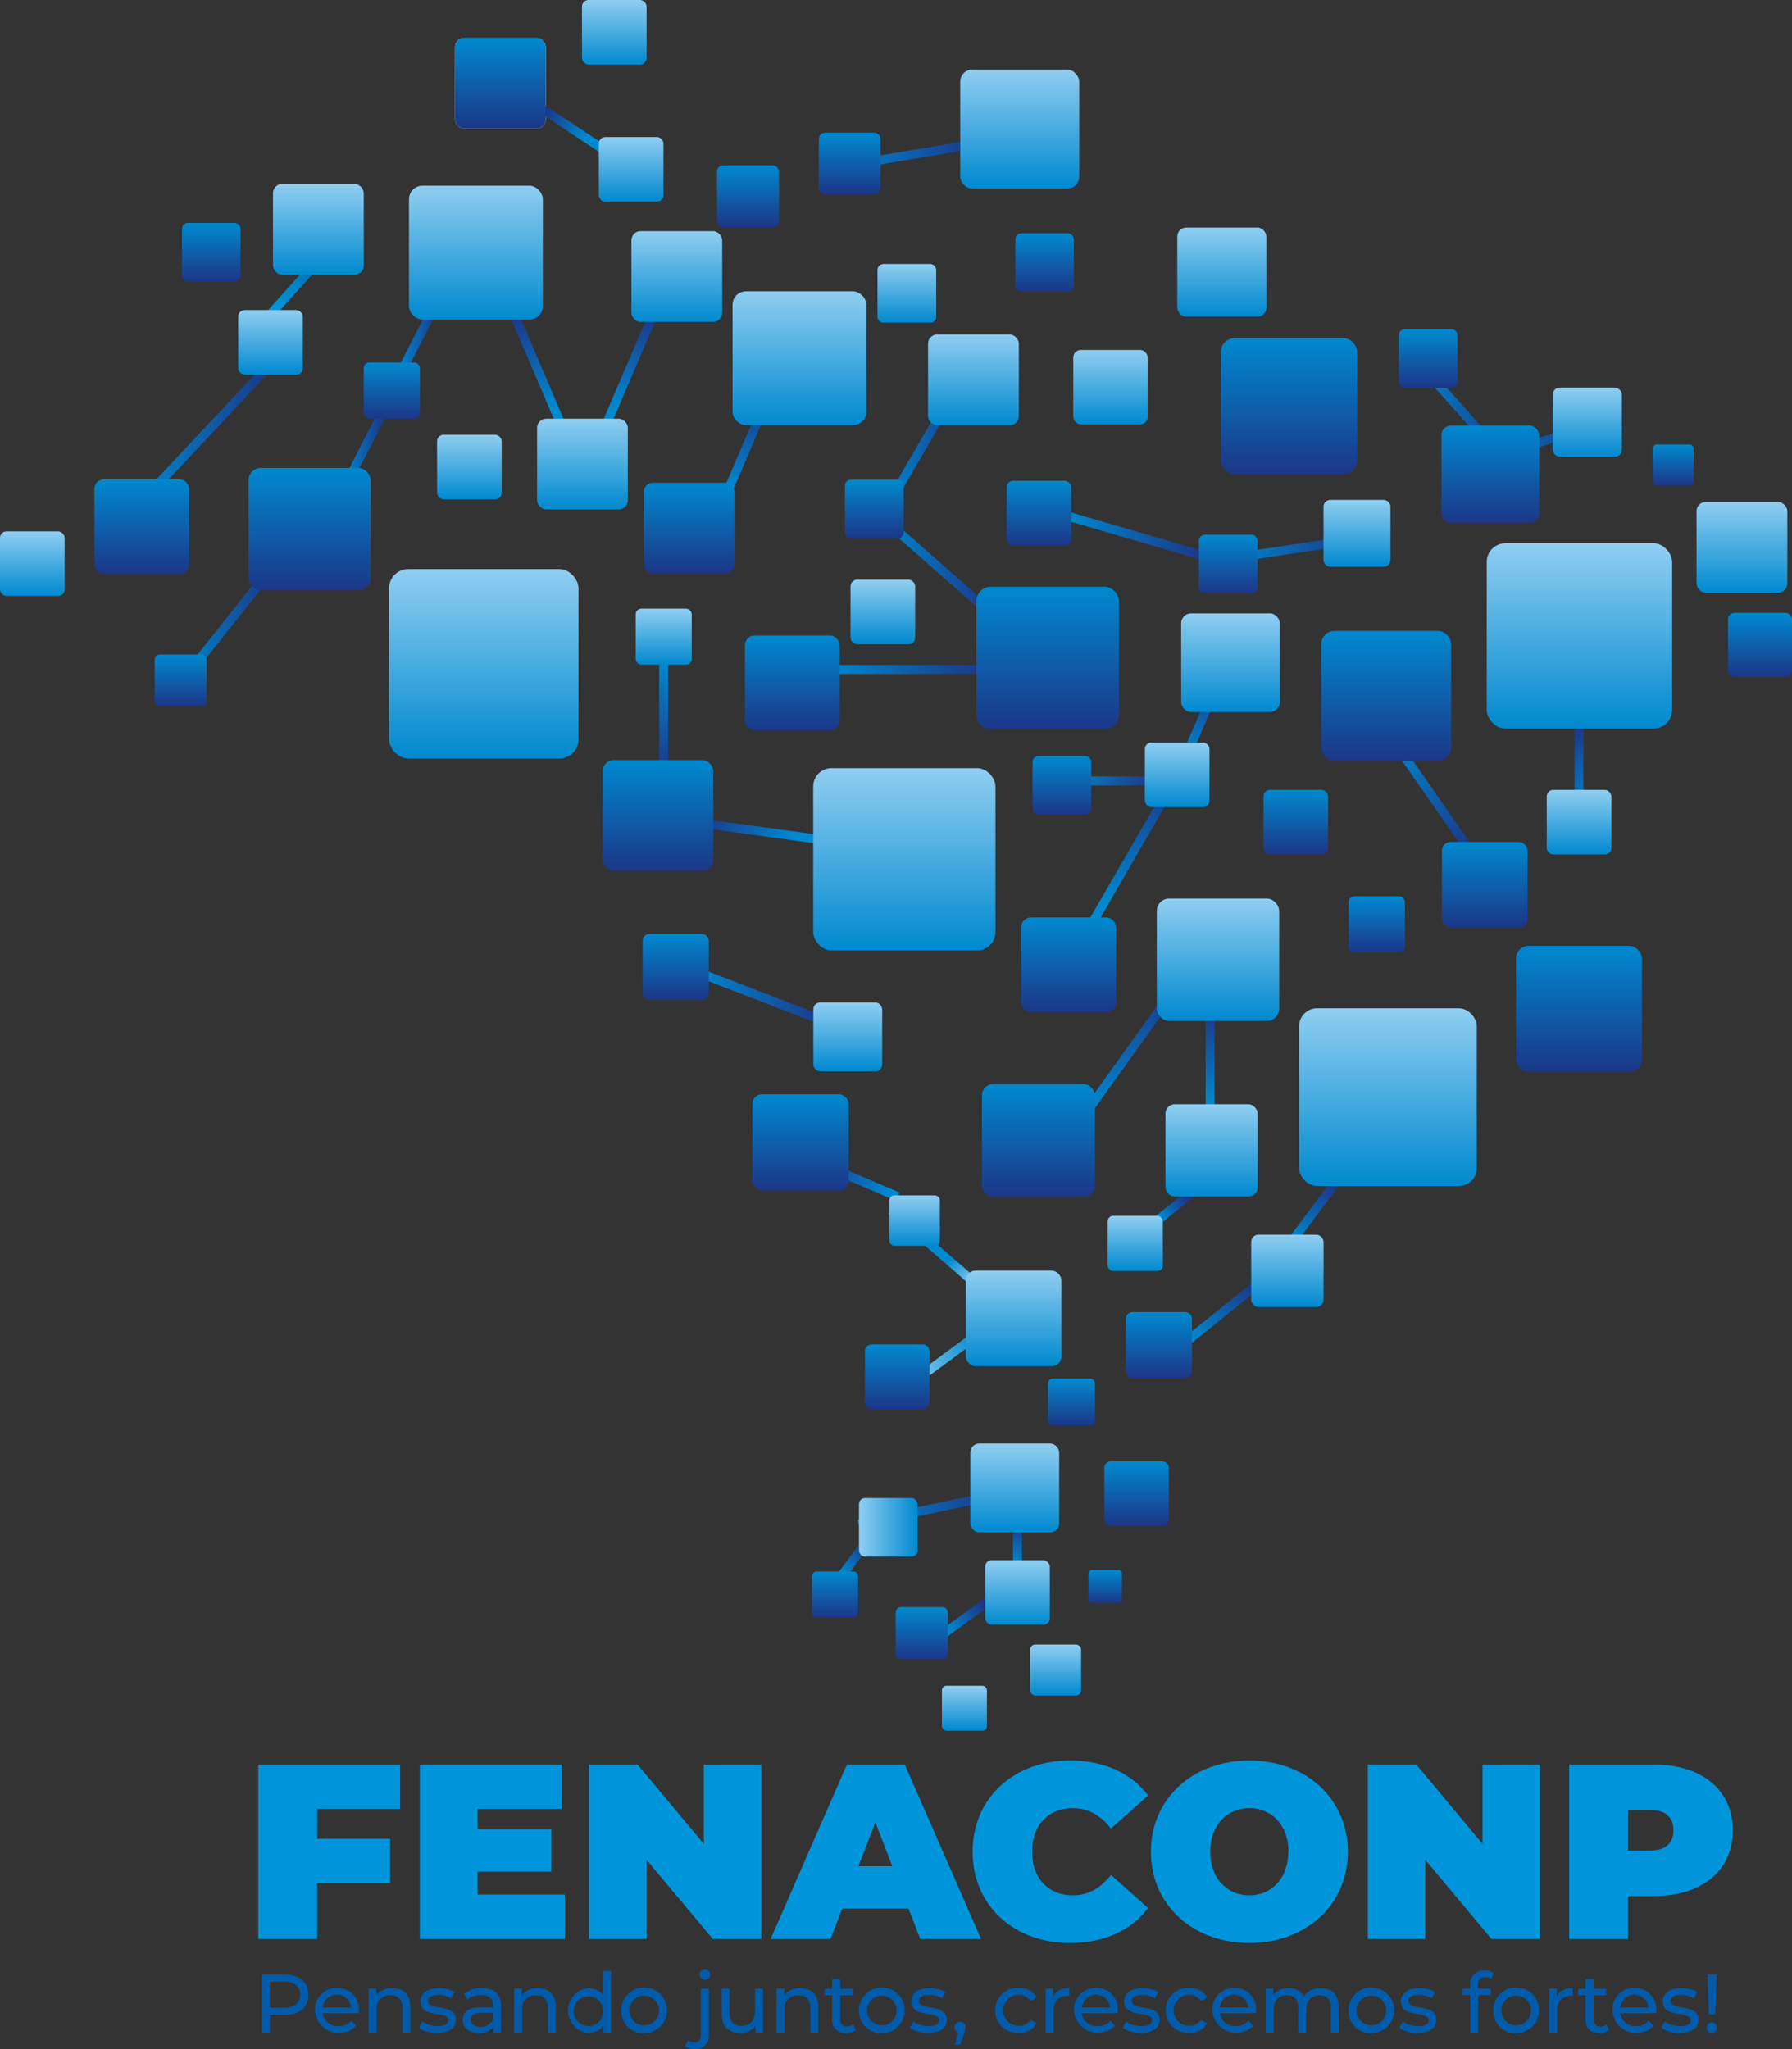<svg xmlns="http://www.w3.org/2000/svg" xmlns:xlink="http://www.w3.org/1999/xlink" viewBox="0 0 395.49 452.31"><rect x="0" y="0" width="395.49" height="452.31" fill="#333333" stroke="none"/><defs><style>.cls-1{fill:#fff;}.cls-2{fill:url(#linear-gradient);}.cls-3{fill:url(#linear-gradient-2);}.cls-4{fill:url(#linear-gradient-3);}.cls-5{fill:url(#linear-gradient-4);}.cls-6{fill:url(#linear-gradient-5);}.cls-7{fill:url(#linear-gradient-6);}.cls-8{fill:url(#linear-gradient-7);}.cls-9{fill:url(#linear-gradient-8);}.cls-10{fill:url(#linear-gradient-9);}.cls-11{fill:url(#linear-gradient-10);}.cls-12{fill:url(#linear-gradient-11);}.cls-13{fill:url(#linear-gradient-12);}.cls-14{fill:url(#linear-gradient-13);}.cls-15{fill:url(#linear-gradient-14);}.cls-16{fill:url(#linear-gradient-15);}.cls-17{fill:url(#linear-gradient-16);}.cls-18{fill:url(#linear-gradient-17);}.cls-19{fill:url(#linear-gradient-18);}.cls-20{fill:url(#linear-gradient-19);}.cls-21{fill:url(#linear-gradient-20);}.cls-22{fill:url(#linear-gradient-21);}.cls-23{fill:url(#linear-gradient-22);}.cls-24{fill:url(#linear-gradient-23);}.cls-25{fill:url(#linear-gradient-24);}.cls-26{fill:url(#linear-gradient-25);}.cls-27{fill:url(#linear-gradient-26);}.cls-28{fill:url(#linear-gradient-27);}.cls-29{fill:url(#linear-gradient-28);}.cls-30{fill:url(#linear-gradient-29);}.cls-31{fill:url(#linear-gradient-30);}.cls-32{fill:url(#linear-gradient-31);}.cls-33{fill:url(#linear-gradient-32);}.cls-34{fill:url(#linear-gradient-33);}.cls-35{fill:url(#linear-gradient-34);}.cls-36{fill:url(#linear-gradient-35);}.cls-37{fill:url(#linear-gradient-36);}.cls-38{fill:url(#linear-gradient-37);}.cls-39{fill:url(#linear-gradient-38);}.cls-40{fill:url(#linear-gradient-39);}.cls-41{fill:url(#linear-gradient-40);}.cls-42{fill:url(#linear-gradient-41);}.cls-43{fill:url(#linear-gradient-42);}.cls-44{fill:url(#linear-gradient-43);}.cls-45{fill:url(#linear-gradient-44);}.cls-46{fill:url(#linear-gradient-45);}.cls-47{fill:url(#linear-gradient-46);}.cls-48{fill:url(#linear-gradient-47);}.cls-49{fill:url(#linear-gradient-48);}.cls-50{fill:url(#linear-gradient-49);}.cls-51{fill:url(#linear-gradient-50);}.cls-52{fill:url(#linear-gradient-51);}.cls-53{fill:url(#linear-gradient-52);}.cls-54{fill:url(#linear-gradient-53);}.cls-55{fill:url(#linear-gradient-54);}.cls-56{fill:url(#linear-gradient-55);}.cls-57{fill:url(#linear-gradient-56);}.cls-58{fill:url(#linear-gradient-57);}.cls-59{fill:url(#linear-gradient-58);}.cls-60{fill:url(#linear-gradient-59);}.cls-61{fill:url(#linear-gradient-60);}.cls-62{fill:url(#linear-gradient-61);}.cls-63{fill:url(#linear-gradient-62);}.cls-64{fill:url(#linear-gradient-63);}.cls-65{fill:url(#linear-gradient-64);}.cls-66{fill:url(#linear-gradient-65);}.cls-67{fill:url(#linear-gradient-66);}.cls-68{fill:url(#linear-gradient-67);}.cls-69{fill:url(#linear-gradient-68);}.cls-70{fill:url(#linear-gradient-69);}.cls-71{fill:url(#linear-gradient-70);}.cls-72{fill:url(#linear-gradient-71);}.cls-73{fill:url(#linear-gradient-72);}.cls-74{fill:url(#linear-gradient-73);}.cls-75{fill:url(#linear-gradient-74);}.cls-76{fill:url(#linear-gradient-75);}.cls-77{fill:url(#linear-gradient-76);}.cls-78{fill:url(#linear-gradient-77);}.cls-79{fill:url(#linear-gradient-78);}.cls-80{fill:url(#linear-gradient-79);}.cls-81{fill:url(#linear-gradient-80);}.cls-82{fill:url(#linear-gradient-81);}.cls-83{fill:url(#linear-gradient-82);}.cls-84{fill:url(#linear-gradient-83);}.cls-85{fill:url(#linear-gradient-84);}.cls-86{fill:url(#linear-gradient-85);}.cls-87{fill:url(#linear-gradient-86);}.cls-88{fill:url(#linear-gradient-87);}.cls-89{fill:url(#linear-gradient-88);}.cls-90{fill:url(#linear-gradient-89);}.cls-91{fill:url(#linear-gradient-90);}.cls-92{fill:url(#linear-gradient-91);}.cls-93{fill:url(#linear-gradient-92);}.cls-94{fill:url(#linear-gradient-93);}.cls-95{fill:url(#linear-gradient-94);}.cls-96{fill:url(#linear-gradient-95);}.cls-97{fill:url(#linear-gradient-96);}.cls-98{fill:url(#linear-gradient-97);}.cls-99{fill:url(#linear-gradient-98);}.cls-100{fill:url(#linear-gradient-99);}.cls-101{fill:url(#linear-gradient-100);}.cls-102{fill:url(#linear-gradient-101);}.cls-103{fill:url(#linear-gradient-102);}.cls-104{fill:url(#linear-gradient-103);}.cls-105{fill:url(#linear-gradient-104);}.cls-106{fill:url(#linear-gradient-105);}.cls-107{fill:url(#linear-gradient-106);}.cls-108{fill:url(#linear-gradient-107);}.cls-109{fill:url(#linear-gradient-108);}.cls-110{fill:url(#linear-gradient-109);}.cls-111{fill:url(#linear-gradient-110);}.cls-112{fill:url(#linear-gradient-111);}.cls-113{fill:url(#linear-gradient-112);}.cls-114{fill:url(#linear-gradient-113);}.cls-115{fill:url(#linear-gradient-114);}.cls-116{fill:#0095da;}.cls-117{fill:#005baa;}</style><linearGradient id="linear-gradient" x1="269.65" y1="50.23" x2="269.65" y2="69.89" gradientUnits="userSpaceOnUse"><stop offset="0" stop-color="#90cef1"/><stop offset="1" stop-color="#0089cf"/></linearGradient><linearGradient id="linear-gradient-2" x1="384.45" y1="110.8" x2="384.45" y2="130.85" xlink:href="#linear-gradient"/><linearGradient id="linear-gradient-3" x1="245.08" y1="77.25" x2="245.08" y2="93.67" xlink:href="#linear-gradient"/><linearGradient id="linear-gradient-4" x1="106.77" y1="125.62" x2="106.77" y2="167.42" xlink:href="#linear-gradient"/><linearGradient id="linear-gradient-5" x1="46.63" y1="49.2" x2="46.63" y2="62.12" gradientUnits="userSpaceOnUse"><stop offset="0" stop-color="#0089cf"/><stop offset="1" stop-color="#1c3687"/></linearGradient><linearGradient id="linear-gradient-6" x1="7.13" y1="117.29" x2="7.13" y2="131.55" xlink:href="#linear-gradient"/><linearGradient id="linear-gradient-7" x1="103.59" y1="95.96" x2="103.59" y2="110.22" xlink:href="#linear-gradient"/><linearGradient id="linear-gradient-8" x1="200.14" y1="58.27" x2="200.14" y2="71.23" xlink:href="#linear-gradient"/><linearGradient id="linear-gradient-9" x1="369.28" y1="98.12" x2="369.28" y2="107.18" xlink:href="#linear-gradient-5"/><linearGradient id="linear-gradient-10" x1="388.43" y1="135.28" x2="388.43" y2="149.4" xlink:href="#linear-gradient-5"/><linearGradient id="linear-gradient-11" x1="285.98" y1="174.35" x2="285.98" y2="188.61" xlink:href="#linear-gradient-5"/><linearGradient id="linear-gradient-12" x1="303.85" y1="197.84" x2="303.85" y2="210.25" xlink:href="#linear-gradient-5"/><linearGradient id="linear-gradient-13" x1="250.84" y1="322.56" x2="250.84" y2="336.82" xlink:href="#linear-gradient-5"/><linearGradient id="linear-gradient-14" x1="243.93" y1="346.55" x2="243.93" y2="353.93" xlink:href="#linear-gradient-5"/><linearGradient id="linear-gradient-15" x1="232.97" y1="363.01" x2="232.97" y2="374.26" xlink:href="#linear-gradient"/><linearGradient id="linear-gradient-16" x1="212.84" y1="372.1" x2="212.84" y2="382.02" xlink:href="#linear-gradient"/><linearGradient id="linear-gradient-17" x1="236.48" y1="304.31" x2="236.48" y2="314.7" xlink:href="#linear-gradient-5"/><linearGradient id="linear-gradient-18" x1="230.54" y1="51.5" x2="230.54" y2="64.4" xlink:href="#linear-gradient-5"/><linearGradient id="linear-gradient-19" x1="165.08" y1="36.49" x2="165.08" y2="50.17" xlink:href="#linear-gradient-5"/><linearGradient id="linear-gradient-20" x1="135.57" y1="0" x2="135.57" y2="14.26" xlink:href="#linear-gradient"/><linearGradient id="linear-gradient-21" x1="129.32" y1="30.4" x2="120.13" y2="24.72" gradientTransform="translate(82.49 -93.76) rotate(56.48)" xlink:href="#linear-gradient-5"/><linearGradient id="linear-gradient-22" x1="184.57" y1="34.28" x2="216.2" y2="34.28" gradientTransform="translate(267.56 -157.6) rotate(99.59)" xlink:href="#linear-gradient-5"/><linearGradient id="linear-gradient-23" x1="135" y1="89.66" x2="145.01" y2="69.65" gradientTransform="translate(298.42 103.94) rotate(156.84)" xlink:href="#linear-gradient-5"/><linearGradient id="linear-gradient-24" x1="195.23" y1="97.67" x2="212.82" y2="97.67" gradientTransform="translate(429.55 80.25) rotate(150)" xlink:href="#linear-gradient-5"/><linearGradient id="linear-gradient-25" x1="243.29" y1="199.62" x2="259.94" y2="171.55" gradientTransform="translate(559.29 231.29) rotate(150)" xlink:href="#linear-gradient-5"/><linearGradient id="linear-gradient-26" x1="240.54" y1="245.62" x2="259.34" y2="216.6" gradientTransform="translate(586.3 278.69) rotate(144.4)" xlink:href="#linear-gradient-5"/><linearGradient id="linear-gradient-27" x1="201.3" y1="305.99" x2="215.57" y2="294.34" gradientTransform="translate(576.55 304.56) rotate(126.46)" xlink:href="#linear-gradient"/><linearGradient id="linear-gradient-28" x1="209.03" y1="359.77" x2="217.04" y2="354.47" xlink:href="#linear-gradient-5"/><linearGradient id="linear-gradient-29" x1="285.78" y1="274.12" x2="293.4" y2="261.06" xlink:href="#linear-gradient-5"/><linearGradient id="linear-gradient-30" x1="262.62" y1="295.52" x2="277.22" y2="283.75" gradientTransform="translate(664.02 262.94) rotate(128.88)" xlink:href="#linear-gradient-5"/><linearGradient id="linear-gradient-31" x1="256.3" y1="269.21" x2="261.47" y2="264.29" gradientTransform="translate(629.77 230.72) rotate(128.88)" xlink:href="#linear-gradient-5"/><linearGradient id="linear-gradient-32" x1="186.14" y1="347.3" x2="190.93" y2="340.71" xlink:href="#linear-gradient-5"/><linearGradient id="linear-gradient-33" x1="189.28" y1="333.15" x2="220.75" y2="333.15" gradientTransform="translate(573.17 200.93) rotate(101.85)" xlink:href="#linear-gradient-5"/><linearGradient id="linear-gradient-34" x1="160.83" y1="107.35" x2="169.48" y2="88.42" gradientTransform="translate(354.65 126.64) rotate(156.84)" xlink:href="#linear-gradient-5"/><linearGradient id="linear-gradient-35" x1="268.93" y1="121.26" x2="300.61" y2="121.26" gradientTransform="translate(447.22 -142.19) rotate(98.59)" xlink:href="#linear-gradient-5"/><linearGradient id="linear-gradient-36" x1="322.23" y1="98.37" x2="352.98" y2="98.37" gradientTransform="translate(537.26 -191.1) rotate(108.35)" xlink:href="#linear-gradient-5"/><linearGradient id="linear-gradient-37" x1="87.47" y1="74.75" x2="97.11" y2="74.75" xlink:href="#linear-gradient-5"/><linearGradient id="linear-gradient-38" x1="75.3" y1="99.63" x2="84.95" y2="99.63" xlink:href="#linear-gradient-5"/><linearGradient id="linear-gradient-39" x1="29.3" y1="96.37" x2="60.15" y2="96.37" xlink:href="#linear-gradient-5"/><linearGradient id="linear-gradient-40" x1="38.45" y1="138.78" x2="60.36" y2="138.78" xlink:href="#linear-gradient-5"/><linearGradient id="linear-gradient-41" x1="58.27" y1="71.47" x2="75.3" y2="50.11" gradientUnits="userSpaceOnUse"><stop offset="0" stop-color="#00a1e4"/><stop offset="1" stop-color="#005496"/></linearGradient><linearGradient id="linear-gradient-42" x1="122.08" y1="90.02" x2="113.7" y2="69.47" gradientTransform="translate(41.14 -39.99) rotate(23.16)" xlink:href="#linear-gradient-5"/><linearGradient id="linear-gradient-43" x1="194.1" y1="124.78" x2="219.25" y2="124.78" gradientTransform="translate(163.98 -112.84) rotate(48.69)" xlink:href="#linear-gradient-5"/><linearGradient id="linear-gradient-44" x1="175.38" y1="184.69" x2="154.02" y2="181.17" gradientTransform="translate(329.01 -9.55) rotate(82.2)" xlink:href="#linear-gradient-5"/><linearGradient id="linear-gradient-45" x1="152.83" y1="220" x2="183.15" y2="220" gradientTransform="translate(312.64 -16.01) rotate(68.87)" xlink:href="#linear-gradient-5"/><linearGradient id="linear-gradient-46" x1="196.19" y1="263.3" x2="178.82" y2="255.93" xlink:href="#linear-gradient-5"/><linearGradient id="linear-gradient-47" x1="214.3" y1="283.7" x2="209.3" y2="278.23" gradientTransform="translate(280.71 -62.13) rotate(48.91)" xlink:href="#linear-gradient"/><linearGradient id="linear-gradient-48" x1="307.13" y1="163.63" x2="325.68" y2="187.65" gradientTransform="translate(157.07 -149.24) rotate(34.78)" xlink:href="#linear-gradient-5"/><linearGradient id="linear-gradient-49" x1="348.1" y1="180.45" x2="348.81" y2="160.23" xlink:href="#linear-gradient-5"/><linearGradient id="linear-gradient-50" x1="266.4" y1="244.44" x2="268.07" y2="222.55" xlink:href="#linear-gradient-5"/><linearGradient id="linear-gradient-51" x1="224.45" y1="345.55" x2="224.58" y2="335.6" xlink:href="#linear-gradient-5"/><linearGradient id="linear-gradient-52" x1="311.52" y1="90.99" x2="334.13" y2="90.99" gradientTransform="translate(142.51 -191.82) rotate(41.74)" xlink:href="#linear-gradient-5"/><linearGradient id="linear-gradient-53" x1="234.72" y1="118.12" x2="265.75" y2="118.12" gradientTransform="translate(293.69 -155.16) rotate(73.77)" xlink:href="#linear-gradient-5"/><linearGradient id="linear-gradient-54" x1="182.38" y1="147.78" x2="217.7" y2="147.78" gradientTransform="translate(347.81 -52.26) rotate(90)" xlink:href="#linear-gradient-5"/><linearGradient id="linear-gradient-55" x1="234.78" y1="172.37" x2="255.22" y2="172.37" gradientTransform="translate(417.37 -72.62) rotate(90)" xlink:href="#linear-gradient-5"/><linearGradient id="linear-gradient-56" x1="261.61" y1="167.23" x2="268.98" y2="150.34" gradientTransform="translate(570.65 205.25) rotate(156.89)" xlink:href="#linear-gradient-5"/><linearGradient id="linear-gradient-57" x1="146.37" y1="145.8" x2="146.64" y2="170.95" xlink:href="#linear-gradient-5"/><linearGradient id="linear-gradient-58" x1="224.56" y1="344.38" x2="224.56" y2="358.64" xlink:href="#linear-gradient"/><linearGradient id="linear-gradient-59" x1="223.96" y1="318.64" x2="223.96" y2="338.25" xlink:href="#linear-gradient"/><linearGradient id="linear-gradient-60" x1="268.81" y1="198.35" x2="268.81" y2="225.36" xlink:href="#linear-gradient"/><linearGradient id="linear-gradient-61" x1="199.59" y1="169.55" x2="199.59" y2="209.78" xlink:href="#linear-gradient"/><linearGradient id="linear-gradient-62" x1="306.32" y1="222.57" x2="306.32" y2="261.79" xlink:href="#linear-gradient"/><linearGradient id="linear-gradient-63" x1="70.27" y1="40.6" x2="70.27" y2="60.63" xlink:href="#linear-gradient"/><linearGradient id="linear-gradient-64" x1="225.05" y1="15.37" x2="225.05" y2="41.62" xlink:href="#linear-gradient"/><linearGradient id="linear-gradient-65" x1="105.04" y1="40.99" x2="105.04" y2="70.55" xlink:href="#linear-gradient"/><linearGradient id="linear-gradient-66" x1="348.58" y1="119.91" x2="348.58" y2="160.83" xlink:href="#linear-gradient"/><linearGradient id="linear-gradient-67" x1="176.45" y1="64.3" x2="176.45" y2="93.86" xlink:href="#linear-gradient"/><linearGradient id="linear-gradient-68" x1="201.86" y1="263.85" x2="201.86" y2="275" xlink:href="#linear-gradient"/><linearGradient id="linear-gradient-69" x1="223.7" y1="280.48" x2="223.7" y2="301.55" xlink:href="#linear-gradient"/><linearGradient id="linear-gradient-70" x1="59.7" y1="68.44" x2="59.7" y2="82.7" xlink:href="#linear-gradient"/><linearGradient id="linear-gradient-71" x1="198.02" y1="296.77" x2="198.02" y2="311.03" xlink:href="#linear-gradient-5"/><linearGradient id="linear-gradient-72" x1="267.39" y1="243.75" x2="267.39" y2="264.11" xlink:href="#linear-gradient"/><linearGradient id="linear-gradient-73" x1="350.31" y1="85.55" x2="350.31" y2="100.8" xlink:href="#linear-gradient"/><linearGradient id="linear-gradient-74" x1="299.48" y1="110.34" x2="299.48" y2="125.11" xlink:href="#linear-gradient"/><linearGradient id="linear-gradient-75" x1="149.37" y1="51.02" x2="149.37" y2="71.04" xlink:href="#linear-gradient"/><linearGradient id="linear-gradient-76" x1="128.54" y1="92.42" x2="128.54" y2="112.45" xlink:href="#linear-gradient"/><linearGradient id="linear-gradient-77" x1="31.29" y1="105.81" x2="31.29" y2="126.73" xlink:href="#linear-gradient-5"/><linearGradient id="linear-gradient-78" x1="174.86" y1="140.28" x2="174.86" y2="161.2" xlink:href="#linear-gradient-5"/><linearGradient id="linear-gradient-79" x1="152.1" y1="106.56" x2="152.1" y2="126.59" xlink:href="#linear-gradient-5"/><linearGradient id="linear-gradient-80" x1="348.48" y1="208.79" x2="348.48" y2="236.6" xlink:href="#linear-gradient-5"/><linearGradient id="linear-gradient-81" x1="284.49" y1="74.63" x2="284.49" y2="104.71" xlink:href="#linear-gradient-5"/><linearGradient id="linear-gradient-82" x1="68.34" y1="103.29" x2="68.34" y2="130.25" xlink:href="#linear-gradient-5"/><linearGradient id="linear-gradient-83" x1="229.18" y1="239.28" x2="229.18" y2="264.21" xlink:href="#linear-gradient-5"/><linearGradient id="linear-gradient-84" x1="231.22" y1="129.52" x2="231.22" y2="160.99" xlink:href="#linear-gradient-5"/><linearGradient id="linear-gradient-85" x1="305.94" y1="139.27" x2="305.94" y2="167.93" xlink:href="#linear-gradient-5"/><linearGradient id="linear-gradient-86" x1="145.21" y1="167.78" x2="145.21" y2="192.22" xlink:href="#linear-gradient-5"/><linearGradient id="linear-gradient-87" x1="39.86" y1="144.48" x2="39.86" y2="155.93" xlink:href="#linear-gradient-5"/><linearGradient id="linear-gradient-88" x1="235.86" y1="202.52" x2="235.86" y2="223.44" xlink:href="#linear-gradient-5"/><linearGradient id="linear-gradient-89" x1="328.92" y1="93.91" x2="328.92" y2="115.47" xlink:href="#linear-gradient-5"/><linearGradient id="linear-gradient-90" x1="255.76" y1="289.62" x2="255.76" y2="304.23" xlink:href="#linear-gradient-5"/><linearGradient id="linear-gradient-91" x1="315.19" y1="72.65" x2="315.19" y2="85.61" xlink:href="#linear-gradient-5"/><linearGradient id="linear-gradient-92" x1="184.28" y1="346.88" x2="184.28" y2="357.05" xlink:href="#linear-gradient-5"/><linearGradient id="linear-gradient-93" x1="176.68" y1="241.55" x2="176.68" y2="262.81" xlink:href="#linear-gradient-5"/><linearGradient id="linear-gradient-94" x1="229.3" y1="106.13" x2="229.3" y2="120.39" xlink:href="#linear-gradient-5"/><linearGradient id="linear-gradient-95" x1="110.44" y1="8.37" x2="110.44" y2="28.39" xlink:href="#linear-gradient-5"/><linearGradient id="linear-gradient-96" x1="234.36" y1="166.88" x2="234.36" y2="179.83" xlink:href="#linear-gradient-5"/><linearGradient id="linear-gradient-97" x1="187.53" y1="29.29" x2="187.53" y2="42.9" xlink:href="#linear-gradient-5"/><linearGradient id="linear-gradient-98" x1="189.58" y1="337.13" x2="202.5" y2="337.13" xlink:href="#linear-gradient"/><linearGradient id="linear-gradient-99" x1="149.12" y1="206.17" x2="149.12" y2="220.76" xlink:href="#linear-gradient-5"/><linearGradient id="linear-gradient-100" x1="187.1" y1="221.27" x2="187.1" y2="236.48" xlink:href="#linear-gradient"/><linearGradient id="linear-gradient-101" x1="139.29" y1="30.25" x2="139.29" y2="44.51" xlink:href="#linear-gradient"/><linearGradient id="linear-gradient-102" x1="214.83" y1="73.83" x2="214.83" y2="93.86" xlink:href="#linear-gradient"/><linearGradient id="linear-gradient-103" x1="192.95" y1="105.88" x2="192.95" y2="118.84" xlink:href="#linear-gradient-5"/><linearGradient id="linear-gradient-104" x1="194.84" y1="127.95" x2="194.84" y2="142.21" xlink:href="#linear-gradient"/><linearGradient id="linear-gradient-105" x1="146.48" y1="134.35" x2="146.48" y2="146.72" xlink:href="#linear-gradient"/><linearGradient id="linear-gradient-106" x1="86.48" y1="80.02" x2="86.48" y2="92.44" xlink:href="#linear-gradient-5"/><linearGradient id="linear-gradient-107" x1="271.57" y1="135.39" x2="271.57" y2="157.17" xlink:href="#linear-gradient"/><linearGradient id="linear-gradient-108" x1="259.8" y1="163.9" x2="259.8" y2="178.16" xlink:href="#linear-gradient"/><linearGradient id="linear-gradient-109" x1="327.69" y1="185.86" x2="327.69" y2="204.77" xlink:href="#linear-gradient-5"/><linearGradient id="linear-gradient-110" x1="348.49" y1="174.35" x2="348.49" y2="188.61" xlink:href="#linear-gradient"/><linearGradient id="linear-gradient-111" x1="271.05" y1="118.03" x2="271.05" y2="130.99" xlink:href="#linear-gradient-5"/><linearGradient id="linear-gradient-112" x1="284.13" y1="272.54" x2="284.13" y2="288.51" xlink:href="#linear-gradient"/><linearGradient id="linear-gradient-113" x1="250.54" y1="268.37" x2="250.54" y2="280.56" xlink:href="#linear-gradient"/><linearGradient id="linear-gradient-114" x1="203.42" y1="354.73" x2="203.42" y2="366.26" xlink:href="#linear-gradient-5"/></defs><title>dAtivo 1</title><g id="Camada_2" data-name="Camada 2"><g id="Layer_1" data-name="Layer 1"><rect class="cls-1" x="100.42" y="8.37" width="20.03" height="20.03" rx="2.02"/><rect class="cls-2" x="259.82" y="50.23" width="19.67" height="19.67" rx="1.98"/><rect class="cls-3" x="374.42" y="110.8" width="20.04" height="20.04" rx="2.02"/><rect class="cls-4" x="236.87" y="77.25" width="16.42" height="16.42" rx="1.65"/><rect class="cls-5" x="85.87" y="125.62" width="41.8" height="41.8" rx="4.21"/><rect class="cls-6" x="40.17" y="49.2" width="12.92" height="12.92" rx="1.3"/><rect class="cls-7" y="117.29" width="14.26" height="14.26" rx="1.44"/><rect class="cls-8" x="96.46" y="95.96" width="14.26" height="14.26" rx="1.44"/><rect class="cls-9" x="193.66" y="58.27" width="12.96" height="12.96" rx="1.3"/><rect class="cls-10" x="364.75" y="98.12" width="9.06" height="9.06" rx="0.91"/><rect class="cls-11" x="381.37" y="135.28" width="14.12" height="14.12" rx="1.42"/><rect class="cls-12" x="278.85" y="174.35" width="14.26" height="14.26" rx="1.44"/><rect class="cls-13" x="297.65" y="197.84" width="12.41" height="12.41" rx="1.25"/><rect class="cls-14" x="243.71" y="322.56" width="14.26" height="14.26" rx="1.44"/><rect class="cls-15" x="240.24" y="346.55" width="7.37" height="7.37" rx="0.74"/><rect class="cls-16" x="227.35" y="363.01" width="11.25" height="11.25" rx="1.13"/><rect class="cls-17" x="207.88" y="372.1" width="9.93" height="9.93" rx="1"/><rect class="cls-18" x="231.28" y="304.31" width="10.39" height="10.39" rx="1.05"/><rect class="cls-19" x="224.09" y="51.5" width="12.9" height="12.9" rx="1.3"/><rect class="cls-20" x="158.24" y="36.49" width="13.68" height="13.68" rx="1.38"/><rect class="cls-21" x="128.44" width="14.26" height="14.26" rx="1.44"/><rect class="cls-22" x="127.54" y="14.04" width="1.98" height="31.74" transform="translate(32.62 120.55) rotate(-56.48)"/><rect class="cls-23" x="199.39" y="18.41" width="1.98" height="31.74" transform="translate(199.97 237.57) rotate(-99.59)"/><rect class="cls-24" x="137.57" y="66.68" width="1.98" height="31.74" transform="translate(233.49 212.94) rotate(-156.84)"/><rect class="cls-25" x="203.03" y="81.8" width="1.98" height="31.74" transform="translate(331.88 284.27) rotate(-150)"/><rect class="cls-26" x="247.66" y="174.71" width="1.98" height="31.74" transform="translate(368.71 479.95) rotate(-150)"/><rect class="cls-27" x="247.42" y="217.6" width="1.98" height="31.74" transform="translate(314.46 567.92) rotate(-144.4)"/><rect class="cls-28" x="210.47" y="281.83" width="1.98" height="31.74" transform="translate(97.72 644.69) rotate(-126.46)"/><polygon class="cls-29" points="220.08 350.76 221.26 352.35 206.28 363.29 205.1 361.7 220.08 350.76"/><polygon class="cls-30" points="294.62 259.56 296.19 260.77 282.37 279.36 280.81 278.14 294.62 259.56"/><rect class="cls-31" x="268.14" y="274.4" width="1.98" height="31.74" transform="translate(212.06 681.98) rotate(-128.88)"/><rect class="cls-32" x="258.71" y="250.1" width="1.98" height="31.74" transform="translate(215.64 635.09) rotate(-128.88)"/><polygon class="cls-33" points="190.37 339.86 191.94 341.07 185.74 349.48 184.17 348.26 190.37 339.86"/><rect class="cls-34" x="204.02" y="317.28" width="1.98" height="31.74" transform="translate(-78.93 602.22) rotate(-101.85)"/><rect class="cls-35" x="163.36" y="83.79" width="1.98" height="31.74" transform="translate(276.26 255.92) rotate(-156.84)"/><rect class="cls-36" x="283.78" y="105.39" width="1.98" height="31.74" transform="translate(207.43 420.95) rotate(-98.59)"/><rect class="cls-37" x="336.61" y="82.5" width="1.98" height="31.74" transform="translate(350.51 449.78) rotate(-108.35)"/><polygon class="cls-38" points="95.29 66.74 97.11 67.52 89.29 82.76 87.47 81.98 95.29 66.74"/><polygon class="cls-39" points="83.12 91.61 84.95 92.39 77.12 107.64 75.3 106.86 83.12 91.61"/><polygon class="cls-40" points="58.61 80.11 60.15 81.36 30.84 112.62 29.3 111.37 58.61 80.11"/><polygon class="cls-41" points="58.74 125.41 60.36 126.56 40.07 152.14 38.45 150.99 58.74 125.41"/><polygon class="cls-42" points="68.19 58.39 69.75 59.62 55.86 75.13 54.3 73.9 68.19 58.39"/><rect class="cls-43" x="117.16" y="64.53" width="1.98" height="31.74" transform="translate(-22.1 52.95) rotate(-23.16)"/><rect class="cls-44" x="205.68" y="108.91" width="1.98" height="31.74" transform="translate(-23.48 197.66) rotate(-48.69)"/><rect class="cls-45" x="168.99" y="167.93" width="1.98" height="31.74" transform="translate(-35.18 327.26) rotate(-82.2)"/><rect class="cls-46" x="167" y="204.13" width="1.98" height="31.74" transform="translate(-97.78 297.39) rotate(-68.87)"/><polygon class="cls-47" points="182.73 256.49 182.01 258.34 197.81 265.08 198.53 263.23 182.73 256.49"/><rect class="cls-48" x="207.67" y="261.66" width="1.98" height="31.74" transform="translate(-137.65 252.42) rotate(-48.91)"/><rect class="cls-49" x="315.78" y="160.24" width="1.98" height="31.74" transform="matrix(0.82, -0.57, 0.57, 0.82, -43.86, 212.18)"/><rect class="cls-50" x="347.49" y="160.64" width="1.98" height="17.6"/><rect class="cls-51" x="266.08" y="219.75" width="1.98" height="31.74"/><rect class="cls-52" x="223.56" y="321.42" width="1.98" height="31.74"/><rect class="cls-53" x="321.83" y="75.12" width="1.98" height="31.74" transform="translate(21.36 238.01) rotate(-41.74)"/><rect class="cls-54" x="249.24" y="102.25" width="1.98" height="31.74" transform="matrix(0.28, -0.96, 0.96, 0.28, 66.88, 325.36)"/><rect class="cls-55" x="199.05" y="130.11" width="1.98" height="35.33" transform="translate(52.26 347.81) rotate(-90)"/><rect class="cls-56" x="244.01" y="162.16" width="1.98" height="20.44" transform="translate(72.62 417.37) rotate(-90)"/><rect class="cls-57" x="263.35" y="150.75" width="1.98" height="20.44" transform="translate(444.27 412.79) rotate(-156.89)"/><rect class="cls-58" x="145.49" y="140.65" width="1.98" height="31.74"/><rect class="cls-59" x="217.43" y="344.38" width="14.26" height="14.26" rx="1.44"/><rect class="cls-60" x="214.15" y="318.64" width="19.61" height="19.61" rx="1.97"/><rect class="cls-61" x="255.3" y="198.35" width="27.01" height="27.01" rx="2.72"/><rect class="cls-62" x="179.47" y="169.55" width="40.23" height="40.23" rx="4.05"/><rect class="cls-63" x="286.71" y="222.57" width="39.22" height="39.22" rx="3.95"/><rect class="cls-64" x="60.25" y="40.6" width="20.03" height="20.03" rx="2.02"/><rect class="cls-65" x="211.92" y="15.37" width="26.26" height="26.26" rx="2.64"/><rect class="cls-66" x="90.26" y="40.99" width="29.55" height="29.55" rx="2.98"/><rect class="cls-67" x="328.12" y="119.91" width="40.92" height="40.92" rx="4.12"/><rect class="cls-68" x="161.67" y="64.3" width="29.55" height="29.55" rx="2.98"/><rect class="cls-69" x="196.28" y="263.85" width="11.15" height="11.15" rx="1.12"/><rect class="cls-70" x="213.16" y="280.48" width="21.08" height="21.08" rx="2.12"/><rect class="cls-71" x="52.57" y="68.44" width="14.26" height="14.26" rx="1.44"/><rect class="cls-72" x="190.89" y="296.77" width="14.26" height="14.26" rx="1.44"/><rect class="cls-73" x="257.21" y="243.75" width="20.36" height="20.36" rx="2.05"/><rect class="cls-74" x="342.68" y="85.55" width="15.26" height="15.26" rx="1.54"/><rect class="cls-75" x="292.1" y="110.34" width="14.77" height="14.77" rx="1.49"/><rect class="cls-76" x="139.36" y="51.02" width="20.03" height="20.03" rx="2.02"/><rect class="cls-77" x="118.53" y="92.42" width="20.03" height="20.03" rx="2.02"/><rect class="cls-78" x="20.83" y="105.81" width="20.92" height="20.92" rx="2.11"/><rect class="cls-79" x="164.4" y="140.28" width="20.92" height="20.92" rx="2.11"/><rect class="cls-80" x="142.08" y="106.56" width="20.03" height="20.03" rx="2.02"/><rect class="cls-81" x="334.57" y="208.79" width="27.81" height="27.81" rx="2.8"/><rect class="cls-82" x="269.45" y="74.63" width="30.08" height="30.08" rx="3.03"/><rect class="cls-83" x="54.85" y="103.29" width="26.97" height="26.97" rx="2.72"/><rect class="cls-84" x="216.71" y="239.28" width="24.94" height="24.94" rx="2.51"/><rect class="cls-85" x="215.48" y="129.52" width="31.48" height="31.48" rx="3.17"/><rect class="cls-86" x="291.61" y="139.27" width="28.66" height="28.66" rx="2.89"/><rect class="cls-87" x="132.99" y="167.78" width="24.44" height="24.44" rx="2.46"/><rect class="cls-88" x="34.13" y="144.48" width="11.46" height="11.46" rx="1.15"/><rect class="cls-89" x="225.4" y="202.52" width="20.92" height="20.92" rx="2.11"/><rect class="cls-90" x="318.14" y="93.91" width="21.56" height="21.56" rx="2.17"/><rect class="cls-91" x="248.46" y="289.62" width="14.61" height="14.61" rx="1.47"/><rect class="cls-92" x="308.71" y="72.65" width="12.96" height="12.96" rx="1.3"/><rect class="cls-93" x="179.2" y="346.88" width="10.17" height="10.17" rx="1.02"/><rect class="cls-94" x="166.05" y="241.55" width="21.26" height="21.26" rx="2.14"/><rect class="cls-95" x="222.17" y="106.13" width="14.26" height="14.26" rx="1.44"/><rect class="cls-96" x="100.42" y="8.37" width="20.03" height="20.03" rx="2.02"/><rect class="cls-97" x="227.88" y="166.88" width="12.96" height="12.96" rx="1.3"/><rect class="cls-98" x="180.72" y="29.29" width="13.61" height="13.61" rx="1.37"/><rect class="cls-99" x="189.58" y="330.67" width="12.92" height="12.92" rx="1.3"/><rect class="cls-100" x="141.83" y="206.17" width="14.59" height="14.59" rx="1.47"/><rect class="cls-101" x="179.49" y="221.27" width="15.21" height="15.21" rx="1.53"/><rect class="cls-102" x="132.16" y="30.25" width="14.26" height="14.26" rx="1.44"/><rect class="cls-103" x="204.82" y="73.83" width="20.03" height="20.03" rx="2.02"/><rect class="cls-104" x="186.47" y="105.88" width="12.96" height="12.96" rx="1.3"/><rect class="cls-105" x="187.71" y="127.95" width="14.26" height="14.26" rx="1.44"/><rect class="cls-106" x="140.3" y="134.35" width="12.36" height="12.36" rx="1.25"/><rect class="cls-107" x="80.27" y="80.02" width="12.41" height="12.41" rx="1.25"/><rect class="cls-108" x="260.68" y="135.39" width="21.78" height="21.78" rx="2.19"/><rect class="cls-109" x="252.67" y="163.9" width="14.26" height="14.26" rx="1.44"/><rect class="cls-110" x="318.24" y="185.86" width="18.9" height="18.9" rx="1.9"/><rect class="cls-111" x="341.36" y="174.35" width="14.26" height="14.26" rx="1.44"/><rect class="cls-112" x="264.58" y="118.03" width="12.96" height="12.96" rx="1.3"/><rect class="cls-113" x="276.14" y="272.54" width="15.97" height="15.97" rx="1.61"/><rect class="cls-114" x="244.45" y="268.37" width="12.19" height="12.19" rx="1.23"/><rect class="cls-115" x="197.66" y="354.73" width="11.53" height="11.53" rx="1.16"/><path class="cls-116" d="M70,399.27v6.61H86.1v9.79H70V428h-13V389.48h31.3v9.79Z"/><path class="cls-116" d="M124.66,418.2V428h-32V389.48h31.31v9.79H105.4v4.52h16.28v9.35H105.4v5.06Z"/><path class="cls-116" d="M168,389.48V428H157.31l-14.63-17.5V428H130V389.48H140.7L155.33,407v-17.5Z"/><path class="cls-116" d="M200.51,421.28H185.87L183.29,428H170.08l16.84-38.52h12.76L216.52,428H203.1Zm-3.58-9.35-3.74-9.69-3.74,9.69Z"/><path class="cls-116" d="M214.65,408.74c0-11.83,9.08-20.14,21.46-20.14,7.54,0,13.48,2.75,17.28,7.7l-8.2,7.32c-2.25-2.86-4.95-4.51-8.42-4.51-5.39,0-9,3.74-9,9.63s3.63,9.63,9,9.63c3.47,0,6.17-1.65,8.42-4.52l8.2,7.32c-3.8,4.95-9.74,7.71-17.28,7.71C223.73,428.88,214.65,420.57,214.65,408.74Z"/><path class="cls-116" d="M254,408.74c0-11.67,9.19-20.14,21.73-20.14s21.74,8.47,21.74,20.14-9.19,20.14-21.74,20.14S254,420.4,254,408.74Zm30.37,0c0-6-3.85-9.63-8.64-9.63s-8.64,3.63-8.64,9.63,3.86,9.63,8.64,9.63S284.32,414.73,284.32,408.74Z"/><path class="cls-116" d="M339.85,389.48V428H329.17l-14.63-17.5V428H301.88V389.48h10.68L327.19,407v-17.5Z"/><path class="cls-116" d="M382.43,404c0,8.92-6.83,14.53-17.55,14.53h-5.56V428h-13V389.48h18.55C375.6,389.48,382.43,395.09,382.43,404Zm-13.1,0c0-2.8-1.7-4.51-5.28-4.51h-4.73v9h4.73C367.63,408.52,369.33,406.81,369.33,404Z"/><path class="cls-117" d="M68.08,440.29c0,2.79-2,4.47-5.35,4.47H59.56v3.89H57.72V435.82h5C66.06,435.82,68.08,437.51,68.08,440.29Zm-1.84,0c0-1.83-1.22-2.87-3.57-2.87H59.56v5.75h3.11C65,443.17,66.24,442.13,66.24,440.29Z"/><path class="cls-117" d="M79.13,444.38H71.25a3.3,3.3,0,0,0,3.52,2.84,3.63,3.63,0,0,0,2.81-1.17l1,1.13a5.3,5.3,0,0,1-9.06-3.39,4.77,4.77,0,0,1,4.88-5,4.69,4.69,0,0,1,4.8,5A5.11,5.11,0,0,1,79.13,444.38Zm-7.88-1.26h6.23a3.13,3.13,0,0,0-6.23,0Z"/><path class="cls-117" d="M90.58,443.06v5.59H88.82v-5.39c0-1.9-.95-2.84-2.62-2.84a2.89,2.89,0,0,0-3.08,3.23v5H81.37v-9.71h1.68v1.46a4.17,4.17,0,0,1,3.5-1.56C88.92,438.84,90.58,440.2,90.58,443.06Z"/><path class="cls-117" d="M92.47,447.62l.73-1.39a6.19,6.19,0,0,0,3.41,1c1.63,0,2.31-.5,2.31-1.32,0-2.18-6.14-.29-6.14-4.16,0-1.74,1.56-2.92,4-2.92a7,7,0,0,1,3.53.88l-.75,1.4a5.05,5.05,0,0,0-2.8-.77c-1.54,0-2.29.57-2.29,1.34,0,2.29,6.16.42,6.16,4.19,0,1.76-1.62,2.88-4.2,2.88A7,7,0,0,1,92.47,447.62Z"/><path class="cls-117" d="M110.57,442.79v5.86h-1.66v-1.28a3.61,3.61,0,0,1-3.19,1.39c-2.2,0-3.59-1.17-3.59-2.86s1-2.84,3.9-2.84h2.79v-.35c0-1.48-.87-2.34-2.61-2.34a5,5,0,0,0-3.08,1l-.73-1.32a6.52,6.52,0,0,1,4-1.25C109.07,438.84,110.57,440.13,110.57,442.79Zm-1.75,2.89v-1.36H106.1c-1.74,0-2.23.68-2.23,1.51s.8,1.57,2.14,1.57A2.82,2.82,0,0,0,108.82,445.68Z"/><path class="cls-117" d="M122.7,443.06v5.59h-1.76v-5.39c0-1.9-1-2.84-2.62-2.84a2.89,2.89,0,0,0-3.08,3.23v5h-1.76v-9.71h1.69v1.46a4.16,4.16,0,0,1,3.5-1.56C121,438.84,122.7,440.2,122.7,443.06Z"/><path class="cls-117" d="M134.88,435.05v13.6H133.2v-1.54a4.12,4.12,0,0,1-3.47,1.65,5,5,0,0,1,0-9.92,4.13,4.13,0,0,1,3.39,1.56v-5.35Zm-1.74,8.74a3.27,3.27,0,1,0-3.26,3.43A3.2,3.2,0,0,0,133.14,443.79Z"/><path class="cls-117" d="M137.11,443.79a5.05,5.05,0,1,1,5.06,5A4.84,4.84,0,0,1,137.11,443.79Zm8.32,0a3.27,3.27,0,1,0-6.54,0,3.27,3.27,0,1,0,6.54,0Z"/><path class="cls-117" d="M151.23,451.73l.57-1.36a2.19,2.19,0,0,0,1.43.46c.93,0,1.44-.59,1.44-1.7V438.94h1.76v10.15a2.89,2.89,0,0,1-3.09,3.22A3.47,3.47,0,0,1,151.23,451.73Zm3.13-15.8a1.16,1.16,0,0,1,1.19-1.15,1.14,1.14,0,0,1,1.2,1.11,1.2,1.2,0,0,1-2.39,0Z"/><path class="cls-117" d="M168.41,438.94v9.71h-1.67v-1.47a4,4,0,0,1-3.3,1.58c-2.51,0-4.18-1.38-4.18-4.23v-5.59H161v5.38c0,1.91.95,2.86,2.62,2.86,1.83,0,3-1.13,3-3.22v-5Z"/><path class="cls-117" d="M180.61,443.06v5.59h-1.76v-5.39c0-1.9-1-2.84-2.62-2.84a2.89,2.89,0,0,0-3.08,3.23v5h-1.76v-9.71h1.68v1.46a4.19,4.19,0,0,1,3.51-1.56C178.94,438.84,180.61,440.2,180.61,443.06Z"/><path class="cls-117" d="M188.88,448.08a3.33,3.33,0,0,1-2.13.68,2.77,2.77,0,0,1-3.08-3v-5.34H182v-1.44h1.65v-2.13h1.76v2.13h2.79v1.44h-2.79v5.26a1.44,1.44,0,0,0,1.52,1.64,2.25,2.25,0,0,0,1.38-.46Z"/><path class="cls-117" d="M189.57,443.79a5.05,5.05,0,1,1,5.06,5A4.84,4.84,0,0,1,189.57,443.79Zm8.32,0a3.27,3.27,0,1,0-6.54,0,3.27,3.27,0,1,0,6.54,0Z"/><path class="cls-117" d="M200.81,447.62l.73-1.39a6.24,6.24,0,0,0,3.41,1c1.63,0,2.31-.5,2.31-1.32,0-2.18-6.14-.29-6.14-4.16,0-1.74,1.56-2.92,4-2.92a7.11,7.11,0,0,1,3.54.88l-.75,1.4a5.08,5.08,0,0,0-2.81-.77c-1.54,0-2.29.57-2.29,1.34,0,2.29,6.16.42,6.16,4.19,0,1.76-1.61,2.88-4.2,2.88A7,7,0,0,1,200.81,447.62Z"/><path class="cls-117" d="M213.09,447.5a3.61,3.61,0,0,1-.31,1.31l-.86,2.55h-1.16l.68-2.73a1.16,1.16,0,0,1-.77-1.13,1.2,1.2,0,0,1,1.23-1.25A1.18,1.18,0,0,1,213.09,447.5Z"/><path class="cls-117" d="M219.65,443.79a4.86,4.86,0,0,1,5.14-5,4.32,4.32,0,0,1,4,2.08l-1.33.86a3,3,0,0,0-2.64-1.4,3.42,3.42,0,0,0,0,6.84,3,3,0,0,0,2.64-1.39l1.33.84a4.33,4.33,0,0,1-4,2.09A4.87,4.87,0,0,1,219.65,443.79Z"/><path class="cls-117" d="M236,438.84v1.71a3,3,0,0,0-.41,0c-1.88,0-3.06,1.16-3.06,3.28v4.84h-1.76v-9.71h1.69v1.63A3.7,3.7,0,0,1,236,438.84Z"/><path class="cls-117" d="M246.6,444.38h-7.88a3.29,3.29,0,0,0,3.52,2.84,3.63,3.63,0,0,0,2.8-1.17l1,1.13a5.29,5.29,0,0,1-9-3.39,4.76,4.76,0,0,1,4.87-5,4.68,4.68,0,0,1,4.8,5A5,5,0,0,1,246.6,444.38Zm-7.88-1.26H245a3.13,3.13,0,0,0-6.23,0Z"/><path class="cls-117" d="M247.78,447.62l.73-1.39a6.19,6.19,0,0,0,3.41,1c1.63,0,2.31-.5,2.31-1.32,0-2.18-6.14-.29-6.14-4.16,0-1.74,1.55-2.92,4-2.92a7,7,0,0,1,3.53.88l-.75,1.4a5.05,5.05,0,0,0-2.8-.77c-1.54,0-2.29.57-2.29,1.34,0,2.29,6.16.42,6.16,4.19,0,1.76-1.62,2.88-4.2,2.88A7,7,0,0,1,247.78,447.62Z"/><path class="cls-117" d="M257.28,443.79a4.86,4.86,0,0,1,5.13-5,4.33,4.33,0,0,1,4,2.08l-1.34.86a3,3,0,0,0-2.63-1.4,3.42,3.42,0,0,0,0,6.84,3,3,0,0,0,2.63-1.39l1.34.84a4.34,4.34,0,0,1-4,2.09A4.87,4.87,0,0,1,257.28,443.79Z"/><path class="cls-117" d="M277.12,444.38h-7.88a3.29,3.29,0,0,0,3.51,2.84,3.63,3.63,0,0,0,2.81-1.17l1,1.13a5.29,5.29,0,0,1-9-3.39,4.76,4.76,0,0,1,4.87-5,4.68,4.68,0,0,1,4.8,5C277.15,444,277.13,444.21,277.12,444.38Zm-7.88-1.26h6.23a3.13,3.13,0,0,0-6.23,0Z"/><path class="cls-117" d="M295.47,443.06v5.59h-1.75v-5.39c0-1.9-.92-2.84-2.52-2.84s-2.91,1.12-2.91,3.23v5h-1.76v-5.39c0-1.9-.91-2.84-2.51-2.84-1.76,0-2.91,1.12-2.91,3.23v5h-1.76v-9.71H281v1.44a4,4,0,0,1,3.36-1.54,3.6,3.6,0,0,1,3.37,1.8,4.38,4.38,0,0,1,3.74-1.8C293.86,438.84,295.47,440.2,295.47,443.06Z"/><path class="cls-117" d="M297.61,443.79a5.05,5.05,0,1,1,5.06,5A4.84,4.84,0,0,1,297.61,443.79Zm8.32,0a3.27,3.27,0,1,0-6.54,0,3.27,3.27,0,1,0,6.54,0Z"/><path class="cls-117" d="M308.85,447.62l.73-1.39a6.24,6.24,0,0,0,3.41,1c1.63,0,2.31-.5,2.31-1.32,0-2.18-6.14-.29-6.14-4.16,0-1.74,1.56-2.92,4-2.92a7.05,7.05,0,0,1,3.54.88l-.75,1.4a5.06,5.06,0,0,0-2.81-.77c-1.54,0-2.29.57-2.29,1.34,0,2.29,6.16.42,6.16,4.19,0,1.76-1.61,2.88-4.2,2.88A7,7,0,0,1,308.85,447.62Z"/><path class="cls-117" d="M326.17,438.09v.85H329v1.44h-2.78v8.27h-1.76v-8.27H322.8v-1.44h1.65v-.86a2.93,2.93,0,0,1,3.21-3.14,3.33,3.33,0,0,1,2,.57l-.54,1.34a2.22,2.22,0,0,0-1.35-.46C326.7,436.39,326.17,437,326.17,438.09Z"/><path class="cls-117" d="M329.56,443.79a5.05,5.05,0,1,1,5.06,5A4.84,4.84,0,0,1,329.56,443.79Zm8.32,0a3.27,3.27,0,1,0-6.54,0,3.27,3.27,0,1,0,6.54,0Z"/><path class="cls-117" d="M347.11,438.84v1.71a2.75,2.75,0,0,0-.4,0c-1.89,0-3.06,1.16-3.06,3.28v4.84h-1.76v-9.71h1.69v1.63A3.69,3.69,0,0,1,347.11,438.84Z"/><path class="cls-117" d="M355.14,448.08a3.31,3.31,0,0,1-2.13.68,2.77,2.77,0,0,1-3.08-3v-5.34h-1.65v-1.44h1.65v-2.13h1.76v2.13h2.79v1.44h-2.79v5.26a1.44,1.44,0,0,0,1.52,1.64,2.25,2.25,0,0,0,1.38-.46Z"/><path class="cls-117" d="M365.47,444.38h-7.88a3.29,3.29,0,0,0,3.52,2.84,3.61,3.61,0,0,0,2.8-1.17l1,1.13a5.29,5.29,0,0,1-9.05-3.39,4.76,4.76,0,0,1,4.87-5,4.69,4.69,0,0,1,4.81,5A5.11,5.11,0,0,1,365.47,444.38Zm-7.88-1.26h6.23a3.13,3.13,0,0,0-6.23,0Z"/><path class="cls-117" d="M366.65,447.62l.73-1.39a6.22,6.22,0,0,0,3.41,1c1.63,0,2.31-.5,2.31-1.32,0-2.18-6.14-.29-6.14-4.16,0-1.74,1.56-2.92,4.05-2.92a7.11,7.11,0,0,1,3.54.88l-.76,1.4a5.05,5.05,0,0,0-2.8-.77c-1.54,0-2.29.57-2.29,1.34,0,2.29,6.16.42,6.16,4.19,0,1.76-1.62,2.88-4.2,2.88A7,7,0,0,1,366.65,447.62Z"/><path class="cls-117" d="M376.66,447.59a1.17,1.17,0,0,1,1.21-1.18,1.18,1.18,0,0,1,0,2.35A1.17,1.17,0,0,1,376.66,447.59Zm.16-11.77h2.07l-.35,8.78h-1.39Z"/></g></g></svg>